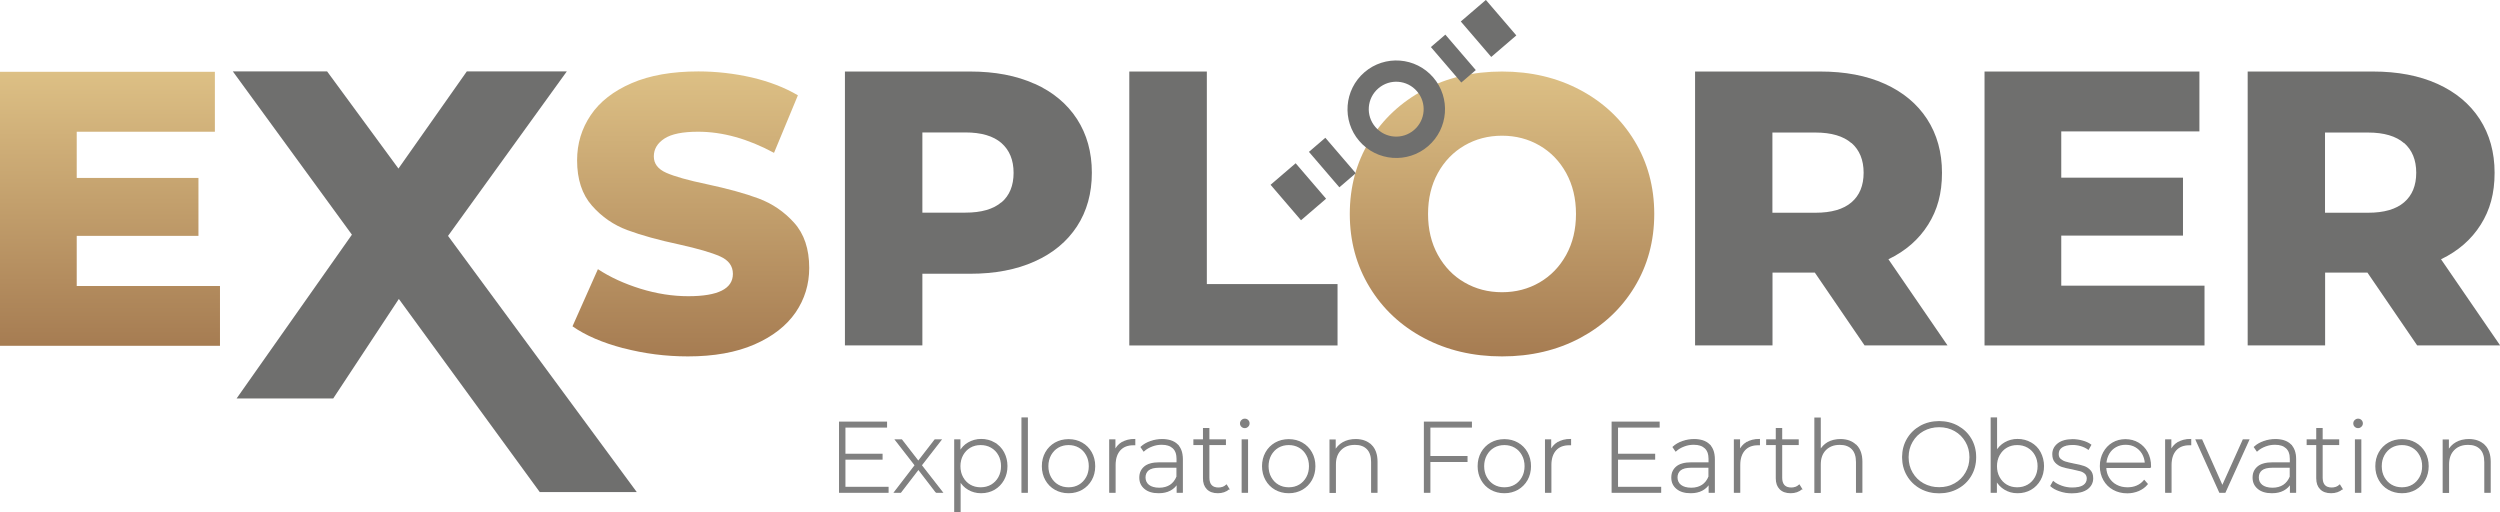<svg xmlns="http://www.w3.org/2000/svg" xmlns:xlink="http://www.w3.org/1999/xlink" id="Livello_1" data-name="Livello 1" viewBox="0 0 245.02 50.2"><defs><style>      .cls-1 {        fill: #6f6f6e;      }      .cls-2 {        fill: gray;        stroke: gray;        stroke-miterlimit: 10;        stroke-width: .14px;      }      .cls-3 {        fill: url(#Nuovo_campione_sfumatura_2-2);      }      .cls-4 {        fill: url(#Nuovo_campione_sfumatura_2);      }      .cls-5 {        fill: url(#Nuovo_campione_sfumatura_2-3);      }    </style><linearGradient id="Nuovo_campione_sfumatura_2" data-name="Nuovo campione sfumatura 2" x1="10.78" y1="33.89" x2="10.78" y2="7.04" gradientUnits="userSpaceOnUse"><stop offset="0" stop-color="#a67c52"></stop><stop offset="1" stop-color="#ddc085"></stop></linearGradient><linearGradient id="Nuovo_campione_sfumatura_2-2" data-name="Nuovo campione sfumatura 2" x1="67.71" y1="34.93" x2="67.71" y2="7.01" xlink:href="#Nuovo_campione_sfumatura_2"></linearGradient><linearGradient id="Nuovo_campione_sfumatura_2-3" data-name="Nuovo campione sfumatura 2" x1="147.21" y1="34.93" x2="147.21" y2="7.01" xlink:href="#Nuovo_campione_sfumatura_2"></linearGradient></defs><path class="cls-4" d="M21.56,28.02v5.87H0V7.04h21.06v5.87H7.52v4.53h11.93v5.68H7.52v4.91h14.04Z"></path><path class="cls-3" d="M61.1,34.13c-2.05-.54-3.71-1.25-4.99-2.15l2.49-5.6c1.2.79,2.6,1.43,4.18,1.92,1.59.49,3.15.73,4.68.73,2.92,0,4.37-.73,4.37-2.19,0-.77-.42-1.34-1.25-1.71-.83-.37-2.17-.76-4.01-1.17-2.02-.43-3.71-.9-5.06-1.4-1.36-.5-2.52-1.3-3.49-2.4-.97-1.1-1.46-2.58-1.46-4.45,0-1.64.45-3.11,1.34-4.43.89-1.32,2.23-2.36,4.01-3.13,1.78-.77,3.96-1.15,6.54-1.15,1.76,0,3.5.2,5.22.59,1.71.4,3.22.98,4.53,1.75l-2.34,5.64c-2.56-1.38-5.04-2.07-7.44-2.07-1.51,0-2.61.22-3.3.67-.69.45-1.04,1.03-1.04,1.75s.41,1.25,1.23,1.61c.82.36,2.13.73,3.95,1.11,2.05.44,3.74.9,5.08,1.4s2.51,1.29,3.49,2.38c.98,1.09,1.48,2.56,1.48,4.43,0,1.61-.45,3.07-1.34,4.37-.9,1.3-2.24,2.35-4.03,3.13-1.79.78-3.96,1.17-6.52,1.17-2.17,0-4.28-.27-6.33-.81Z"></path><path class="cls-1" d="M101.41,8.21c1.79.81,3.17,1.96,4.14,3.45.97,1.5,1.46,3.25,1.46,5.27s-.49,3.77-1.46,5.26c-.97,1.48-2.35,2.63-4.14,3.43-1.79.81-3.9,1.21-6.33,1.21h-4.68v7.02h-7.59V7.01h12.27c2.43,0,4.54.4,6.33,1.21ZM98.15,19.84c.79-.68,1.19-1.64,1.19-2.9s-.4-2.22-1.19-2.92c-.79-.69-1.97-1.04-3.53-1.04h-4.22v7.86h4.22c1.56,0,2.74-.34,3.53-1.02Z"></path><path class="cls-1" d="M110.69,7.01h7.59v20.83h12.81v6.02h-20.41V7.01Z"></path><path class="cls-5" d="M139.56,33.13c-2.26-1.2-4.04-2.86-5.33-4.99-1.29-2.12-1.94-4.51-1.94-7.17s.65-5.05,1.94-7.17c1.29-2.12,3.07-3.78,5.33-4.99,2.26-1.2,4.81-1.8,7.65-1.8s5.39.6,7.65,1.8c2.26,1.2,4.04,2.86,5.33,4.99,1.29,2.12,1.94,4.51,1.94,7.17s-.65,5.05-1.94,7.17c-1.29,2.12-3.07,3.78-5.33,4.99-2.26,1.2-4.81,1.8-7.65,1.8s-5.39-.6-7.65-1.8ZM150.89,27.68c1.1-.64,1.97-1.54,2.61-2.7.64-1.16.96-2.5.96-4.01s-.32-2.84-.96-4.01c-.64-1.16-1.51-2.06-2.61-2.7-1.1-.64-2.33-.96-3.68-.96s-2.58.32-3.68.96c-1.1.64-1.97,1.54-2.61,2.7-.64,1.16-.96,2.5-.96,4.01s.32,2.85.96,4.01c.64,1.16,1.51,2.07,2.61,2.7,1.1.64,2.33.96,3.68.96s2.58-.32,3.68-.96Z"></path><path class="cls-1" d="M177.86,26.72h-4.14v7.13h-7.59V7.01h12.27c2.43,0,4.54.4,6.33,1.21,1.79.81,3.17,1.96,4.14,3.45.97,1.5,1.46,3.25,1.46,5.27s-.45,3.64-1.36,5.08c-.91,1.45-2.21,2.58-3.89,3.39l5.79,8.44h-8.13l-4.87-7.13ZM181.46,14.03c-.79-.69-1.97-1.04-3.53-1.04h-4.22v7.86h4.22c1.56,0,2.74-.34,3.53-1.02.79-.68,1.19-1.64,1.19-2.9s-.4-2.22-1.19-2.92Z"></path><path class="cls-1" d="M216.06,27.99v5.87h-21.56V7.01h21.06v5.87h-13.54v4.53h11.93v5.68h-11.93v4.91h14.04Z"></path><path class="cls-1" d="M232.02,26.72h-4.14v7.13h-7.59V7.01h12.27c2.43,0,4.54.4,6.33,1.21,1.79.81,3.17,1.96,4.14,3.45.97,1.5,1.46,3.25,1.46,5.27s-.45,3.64-1.36,5.08c-.91,1.45-2.21,2.58-3.89,3.39l5.79,8.44h-8.13l-4.87-7.13ZM235.62,14.03c-.79-.69-1.97-1.04-3.53-1.04h-4.22v7.86h4.22c1.56,0,2.74-.34,3.53-1.02.79-.68,1.19-1.64,1.19-2.9s-.4-2.22-1.19-2.92Z"></path><path class="cls-1" d="M52.91,48.24l-13.82-18.94-6.43,9.75h-9.47l11.3-16.05-11.67-16h9.24l6.99,9.52,6.7-9.52h9.8l-11.64,16.12,18.5,25.11h-9.5Z"></path><g><rect class="cls-1" x="129.52" y="13.64" width="2.12" height="4.58" transform="translate(21.12 88.89) rotate(-40.64)"></rect><rect class="cls-1" x="125.62" y="16.51" width="3.24" height="4.58" transform="translate(18.45 87.4) rotate(-40.64)"></rect><rect class="cls-1" x="144.27" y=".5" width="3.24" height="4.58" transform="translate(33.37 95.69) rotate(-40.64)"></rect><rect class="cls-1" x="141.51" y="3.45" width="1.87" height="4.58" transform="translate(30.61 94.16) rotate(-40.64)"></rect><path class="cls-1" d="M140.47,7.59c-1.72-2-4.74-2.23-6.74-.51s-2.23,4.74-.51,6.74,4.74,2.23,6.74.51,2.23-4.74.51-6.74ZM138.59,12.74c-1.13.97-2.82.84-3.79-.29-.97-1.13-.84-2.82.29-3.79,1.13-.97,2.82-.84,3.79.29s.84,2.82-.29,3.79Z"></path></g><g><path class="cls-2" d="M87.02,47.78v.45h-4.72v-6.84h4.57v.45h-4.08v2.7h3.64v.44h-3.64v2.8h4.22Z"></path><path class="cls-2" d="M91.76,48.23l-1.75-2.28-1.75,2.28h-.56l2.02-2.63-1.92-2.47h.56l1.64,2.12,1.64-2.12h.55l-1.92,2.47,2.05,2.63h-.58Z"></path><path class="cls-2" d="M97.44,43.42c.38.22.69.53.9.92s.33.84.33,1.34-.11.95-.33,1.34c-.22.39-.52.7-.9.92-.38.22-.81.33-1.29.33-.45,0-.86-.11-1.22-.32-.37-.21-.65-.51-.85-.88v3.06h-.49v-7h.47v1.2c.2-.39.49-.7.86-.91s.78-.33,1.24-.33.91.11,1.29.33ZM97.17,47.56c.31-.18.56-.44.74-.76.18-.33.27-.7.27-1.11s-.09-.79-.27-1.11c-.18-.33-.43-.58-.74-.76-.31-.18-.66-.27-1.06-.27s-.74.09-1.05.27c-.31.18-.55.44-.73.76-.18.33-.27.7-.27,1.11s.09.79.27,1.11.42.58.73.76c.31.18.66.27,1.05.27s.74-.09,1.06-.27Z"></path><path class="cls-2" d="M100.18,40.98h.49v7.25h-.49v-7.25Z"></path><path class="cls-2" d="M103.42,47.94c-.39-.22-.69-.53-.91-.92s-.33-.84-.33-1.33.11-.94.33-1.33c.22-.39.53-.7.91-.92.39-.22.82-.33,1.31-.33s.92.11,1.3.33c.39.22.69.53.91.92.22.39.33.84.33,1.33s-.11.94-.33,1.33-.53.7-.91.92c-.39.22-.82.33-1.3.33s-.92-.11-1.31-.33ZM105.78,47.56c.31-.18.55-.44.73-.76s.27-.7.27-1.11-.09-.79-.27-1.11c-.18-.33-.42-.58-.73-.76-.31-.18-.66-.27-1.05-.27s-.74.09-1.05.27c-.31.18-.55.44-.73.76-.18.33-.27.7-.27,1.11s.09.79.27,1.11.42.58.73.76c.31.18.66.27,1.05.27s.74-.09,1.05-.27Z"></path><path class="cls-2" d="M109.99,43.39c.33-.2.74-.3,1.21-.3v.48h-.12c-.57,0-1.01.17-1.33.52-.32.36-.48.85-.48,1.48v2.66h-.49v-5.1h.47v1.11c.16-.37.4-.66.73-.86Z"></path><path class="cls-2" d="M115.35,43.58c.34.32.51.8.51,1.42v3.23h-.47v-.91c-.16.3-.4.53-.71.7s-.69.25-1.12.25c-.57,0-1.02-.13-1.34-.4-.33-.27-.49-.62-.49-1.06s.15-.77.45-1.03c.3-.26.79-.4,1.45-.4h1.75v-.41c0-.48-.13-.84-.39-1.08s-.63-.37-1.13-.37c-.34,0-.66.06-.97.18-.31.12-.57.27-.79.47l-.24-.35c.25-.23.56-.41.92-.53.36-.13.73-.19,1.12-.19.63,0,1.12.16,1.46.48ZM114.7,47.58c.3-.2.52-.48.67-.85v-.96h-1.74c-.5,0-.86.09-1.09.27-.22.18-.34.43-.34.75s.12.59.37.79c.25.19.6.29,1.05.29.42,0,.78-.1,1.08-.29Z"></path><path class="cls-2" d="M120.4,47.91c-.12.12-.28.21-.46.27-.19.06-.38.09-.58.09-.44,0-.79-.12-1.03-.37-.24-.24-.36-.58-.36-1.02v-3.33h-.94v-.42h.94v-1.11h.49v1.11h1.62v.42h-1.62v3.28c0,.33.08.58.24.76.16.17.4.26.71.26s.58-.09.79-.28l.21.34Z"></path><path class="cls-2" d="M121.72,41.78c-.08-.07-.12-.17-.12-.28s.04-.21.12-.28c.08-.08.17-.12.28-.12s.21.04.28.11c.08.08.12.17.12.28s-.04.21-.12.28c-.08.08-.17.12-.28.12s-.21-.04-.28-.11ZM121.76,43.13h.49v5.1h-.49v-5.1Z"></path><path class="cls-2" d="M125,47.94c-.39-.22-.69-.53-.91-.92s-.33-.84-.33-1.33.11-.94.33-1.33c.22-.39.53-.7.91-.92.39-.22.82-.33,1.31-.33s.92.11,1.3.33c.39.22.69.53.91.92.22.39.33.84.33,1.33s-.11.94-.33,1.33-.53.7-.91.92c-.39.22-.82.33-1.3.33s-.92-.11-1.31-.33ZM127.36,47.56c.31-.18.55-.44.73-.76s.27-.7.27-1.11-.09-.79-.27-1.11c-.18-.33-.42-.58-.73-.76-.31-.18-.66-.27-1.05-.27s-.74.09-1.05.27c-.31.18-.55.44-.73.76-.18.33-.27.7-.27,1.11s.09.79.27,1.11.42.58.73.76c.31.18.66.27,1.05.27s.74-.09,1.05-.27Z"></path><path class="cls-2" d="M134.38,43.65c.37.37.56.91.56,1.6v2.98h-.49v-2.94c0-.57-.14-1.01-.43-1.31s-.7-.45-1.22-.45c-.6,0-1.07.18-1.42.54-.35.36-.52.84-.52,1.45v2.72h-.49v-5.1h.47v1.1c.18-.36.44-.64.79-.84.35-.2.76-.3,1.24-.3.64,0,1.14.19,1.51.56Z"></path><path class="cls-2" d="M140.12,41.84v2.92h3.64v.45h-3.64v3.02h-.5v-6.84h4.57v.45h-4.08Z"></path><path class="cls-2" d="M146.13,47.94c-.39-.22-.69-.53-.91-.92s-.33-.84-.33-1.33.11-.94.33-1.33c.22-.39.53-.7.91-.92.39-.22.82-.33,1.31-.33s.92.11,1.3.33c.39.22.69.53.91.92.22.39.33.84.33,1.33s-.11.94-.33,1.33-.53.7-.91.92c-.39.22-.82.33-1.3.33s-.92-.11-1.31-.33ZM148.49,47.56c.31-.18.55-.44.73-.76s.27-.7.27-1.11-.09-.79-.27-1.11c-.18-.33-.42-.58-.73-.76-.31-.18-.66-.27-1.05-.27s-.74.09-1.05.27c-.31.18-.55.44-.73.76-.18.33-.27.7-.27,1.11s.09.79.27,1.11.42.58.73.76c.31.18.66.27,1.05.27s.74-.09,1.05-.27Z"></path><path class="cls-2" d="M152.7,43.39c.33-.2.74-.3,1.21-.3v.48h-.12c-.57,0-1.01.17-1.33.52-.32.36-.48.85-.48,1.48v2.66h-.49v-5.1h.47v1.11c.16-.37.4-.66.73-.86Z"></path><path class="cls-2" d="M162.74,47.78v.45h-4.72v-6.84h4.57v.45h-4.08v2.7h3.64v.44h-3.64v2.8h4.22Z"></path><path class="cls-2" d="M167.49,43.58c.34.32.51.8.51,1.42v3.23h-.47v-.91c-.16.3-.4.53-.71.7s-.69.25-1.12.25c-.57,0-1.02-.13-1.34-.4-.33-.27-.49-.62-.49-1.06s.15-.77.45-1.03c.3-.26.79-.4,1.45-.4h1.75v-.41c0-.48-.13-.84-.39-1.08s-.63-.37-1.13-.37c-.34,0-.66.06-.97.18-.31.12-.57.27-.79.47l-.24-.35c.25-.23.56-.41.92-.53.36-.13.73-.19,1.12-.19.63,0,1.12.16,1.46.48ZM166.84,47.58c.3-.2.52-.48.67-.85v-.96h-1.74c-.5,0-.86.09-1.09.27-.22.18-.34.43-.34.75s.12.59.37.79c.25.19.6.29,1.05.29.42,0,.78-.1,1.08-.29Z"></path><path class="cls-2" d="M171.21,43.39c.33-.2.74-.3,1.21-.3v.48h-.12c-.57,0-1.01.17-1.33.52-.32.36-.48.85-.48,1.48v2.66h-.49v-5.1h.47v1.11c.16-.37.4-.66.73-.86Z"></path><path class="cls-2" d="M176.54,47.91c-.12.12-.28.21-.46.27-.19.06-.38.09-.58.09-.44,0-.79-.12-1.03-.37-.24-.24-.36-.58-.36-1.02v-3.33h-.94v-.42h.94v-1.11h.49v1.11h1.62v.42h-1.62v3.28c0,.33.08.58.24.76.16.17.4.26.71.26s.58-.09.79-.28l.21.34Z"></path><path class="cls-2" d="M181.9,43.65c.37.37.56.91.56,1.6v2.98h-.49v-2.94c0-.57-.14-1.01-.43-1.31s-.7-.45-1.22-.45c-.6,0-1.07.18-1.42.54-.35.36-.52.84-.52,1.45v2.72h-.49v-7.25h.49v3.22c.18-.35.44-.62.78-.82.35-.19.75-.29,1.22-.29.64,0,1.14.19,1.51.56Z"></path><path class="cls-2" d="M188.23,47.83c-.54-.3-.97-.72-1.28-1.25-.31-.53-.46-1.12-.46-1.77s.15-1.24.46-1.77c.31-.53.73-.94,1.28-1.25.54-.3,1.15-.45,1.82-.45s1.28.15,1.82.45.97.71,1.28,1.24c.31.53.46,1.12.46,1.78s-.15,1.25-.46,1.78c-.31.53-.73.94-1.28,1.24-.54.3-1.15.45-1.82.45s-1.28-.15-1.82-.45ZM191.6,47.43c.46-.26.83-.62,1.09-1.08.27-.46.4-.97.4-1.54s-.13-1.08-.4-1.54c-.27-.46-.63-.82-1.09-1.08-.46-.26-.98-.39-1.55-.39s-1.09.13-1.56.39-.83.62-1.1,1.08c-.27.46-.4.97-.4,1.54s.13,1.08.4,1.54c.27.46.63.82,1.1,1.08s.99.39,1.56.39,1.09-.13,1.55-.39Z"></path><path class="cls-2" d="M199.03,43.42c.38.22.69.52.9.92s.33.84.33,1.34-.11.95-.33,1.34-.52.7-.9.92c-.38.22-.81.33-1.29.33s-.87-.11-1.24-.33c-.37-.22-.65-.52-.86-.91v1.2h-.47v-7.25h.49v3.31c.2-.38.48-.67.85-.88.37-.21.77-.32,1.22-.32.48,0,.91.11,1.29.33ZM198.76,47.56c.31-.18.56-.44.74-.76.18-.33.27-.7.27-1.11s-.09-.79-.27-1.11c-.18-.33-.43-.58-.74-.76-.31-.18-.66-.27-1.06-.27s-.74.09-1.05.27c-.31.18-.55.44-.73.76-.18.33-.27.7-.27,1.11s.09.79.27,1.11.42.58.73.76c.31.18.66.27,1.05.27s.74-.09,1.06-.27Z"></path><path class="cls-2" d="M201.89,48.09c-.37-.12-.66-.28-.87-.47l.22-.39c.21.18.48.32.81.44.33.12.67.18,1.03.18.51,0,.89-.08,1.14-.25.24-.17.37-.4.37-.7,0-.21-.07-.38-.2-.51-.13-.12-.3-.22-.49-.27s-.47-.12-.81-.19c-.4-.07-.73-.15-.98-.23-.25-.08-.46-.22-.64-.41-.18-.19-.26-.45-.26-.78,0-.4.17-.74.5-1s.81-.4,1.43-.4c.33,0,.65.05.97.14s.58.21.78.36l-.22.39c-.21-.15-.45-.26-.71-.34-.27-.08-.54-.12-.82-.12-.48,0-.83.09-1.08.26s-.36.41-.36.69c0,.23.07.41.21.53s.3.22.5.28c.2.06.48.13.84.2.4.07.72.15.96.23.24.08.45.21.62.4.17.18.25.43.25.75,0,.42-.18.76-.53,1.02-.35.25-.85.38-1.49.38-.41,0-.8-.06-1.17-.19Z"></path><path class="cls-2" d="M210.75,45.8h-4.39c.01.4.11.75.3,1.06.19.31.44.55.77.72.32.17.69.25,1.09.25.33,0,.64-.06.92-.18.28-.12.52-.3.71-.53l.28.32c-.22.27-.5.47-.84.62-.34.14-.7.22-1.09.22-.51,0-.96-.11-1.36-.33-.4-.22-.71-.53-.93-.92s-.34-.84-.34-1.34.11-.94.32-1.33c.21-.39.5-.7.87-.92.37-.22.79-.33,1.25-.33s.88.11,1.25.33c.37.22.66.52.87.91s.32.83.32,1.33v.14ZM207.36,43.76c-.29.16-.52.38-.69.67-.17.29-.27.62-.3.98h3.91c-.02-.36-.12-.69-.29-.98-.18-.29-.41-.51-.69-.67s-.61-.24-.97-.24-.68.08-.97.24Z"></path><path class="cls-2" d="M213.48,43.39c.33-.2.74-.3,1.21-.3v.48h-.12c-.57,0-1.01.17-1.33.52-.32.36-.48.85-.48,1.48v2.66h-.49v-5.1h.47v1.11c.16-.37.4-.66.73-.86Z"></path><path class="cls-2" d="M220.37,43.13l-2.31,5.1h-.5l-2.3-5.1h.52l2.03,4.56,2.05-4.56h.5Z"></path><path class="cls-2" d="M224.46,43.58c.34.32.51.8.51,1.42v3.23h-.47v-.91c-.16.3-.4.53-.71.7s-.69.25-1.12.25c-.57,0-1.02-.13-1.34-.4-.33-.27-.49-.62-.49-1.06s.15-.77.45-1.03c.3-.26.79-.4,1.45-.4h1.75v-.41c0-.48-.13-.84-.39-1.08s-.63-.37-1.13-.37c-.34,0-.66.06-.97.18-.31.12-.57.27-.79.47l-.24-.35c.25-.23.56-.41.92-.53.36-.13.73-.19,1.12-.19.63,0,1.12.16,1.46.48ZM223.81,47.58c.3-.2.52-.48.67-.85v-.96h-1.74c-.5,0-.86.09-1.09.27-.22.18-.34.43-.34.75s.12.59.37.79c.25.19.6.29,1.05.29.42,0,.78-.1,1.08-.29Z"></path><path class="cls-2" d="M229.51,47.91c-.12.12-.28.21-.46.27-.19.06-.38.09-.58.09-.44,0-.79-.12-1.03-.37-.24-.24-.36-.58-.36-1.02v-3.33h-.94v-.42h.94v-1.11h.49v1.11h1.62v.42h-1.62v3.28c0,.33.08.58.24.76.16.17.4.26.71.26s.58-.09.79-.28l.21.34Z"></path><path class="cls-2" d="M230.83,41.78c-.08-.07-.12-.17-.12-.28s.04-.21.12-.28c.08-.08.17-.12.28-.12s.21.04.28.11c.08.08.12.17.12.28s-.04.21-.12.28c-.08.08-.17.12-.28.12s-.21-.04-.28-.11ZM230.87,43.13h.49v5.1h-.49v-5.1Z"></path><path class="cls-2" d="M234.11,47.94c-.39-.22-.69-.53-.91-.92s-.33-.84-.33-1.33.11-.94.33-1.33c.22-.39.53-.7.91-.92.39-.22.82-.33,1.31-.33s.92.11,1.3.33c.39.22.69.53.91.92.22.39.33.84.33,1.33s-.11.94-.33,1.33-.53.7-.91.92c-.39.22-.82.33-1.3.33s-.92-.11-1.31-.33ZM236.46,47.56c.31-.18.55-.44.73-.76s.27-.7.27-1.11-.09-.79-.27-1.11c-.18-.33-.42-.58-.73-.76-.31-.18-.66-.27-1.05-.27s-.74.09-1.05.27c-.31.18-.55.44-.73.76-.18.33-.27.7-.27,1.11s.09.79.27,1.11.42.58.73.76c.31.18.66.27,1.05.27s.74-.09,1.05-.27Z"></path><path class="cls-2" d="M243.48,43.65c.37.37.56.91.56,1.6v2.98h-.49v-2.94c0-.57-.14-1.01-.43-1.31s-.7-.45-1.22-.45c-.6,0-1.07.18-1.42.54-.35.36-.52.84-.52,1.45v2.72h-.49v-5.1h.47v1.1c.18-.36.44-.64.79-.84.35-.2.76-.3,1.24-.3.64,0,1.14.19,1.51.56Z"></path></g></svg>